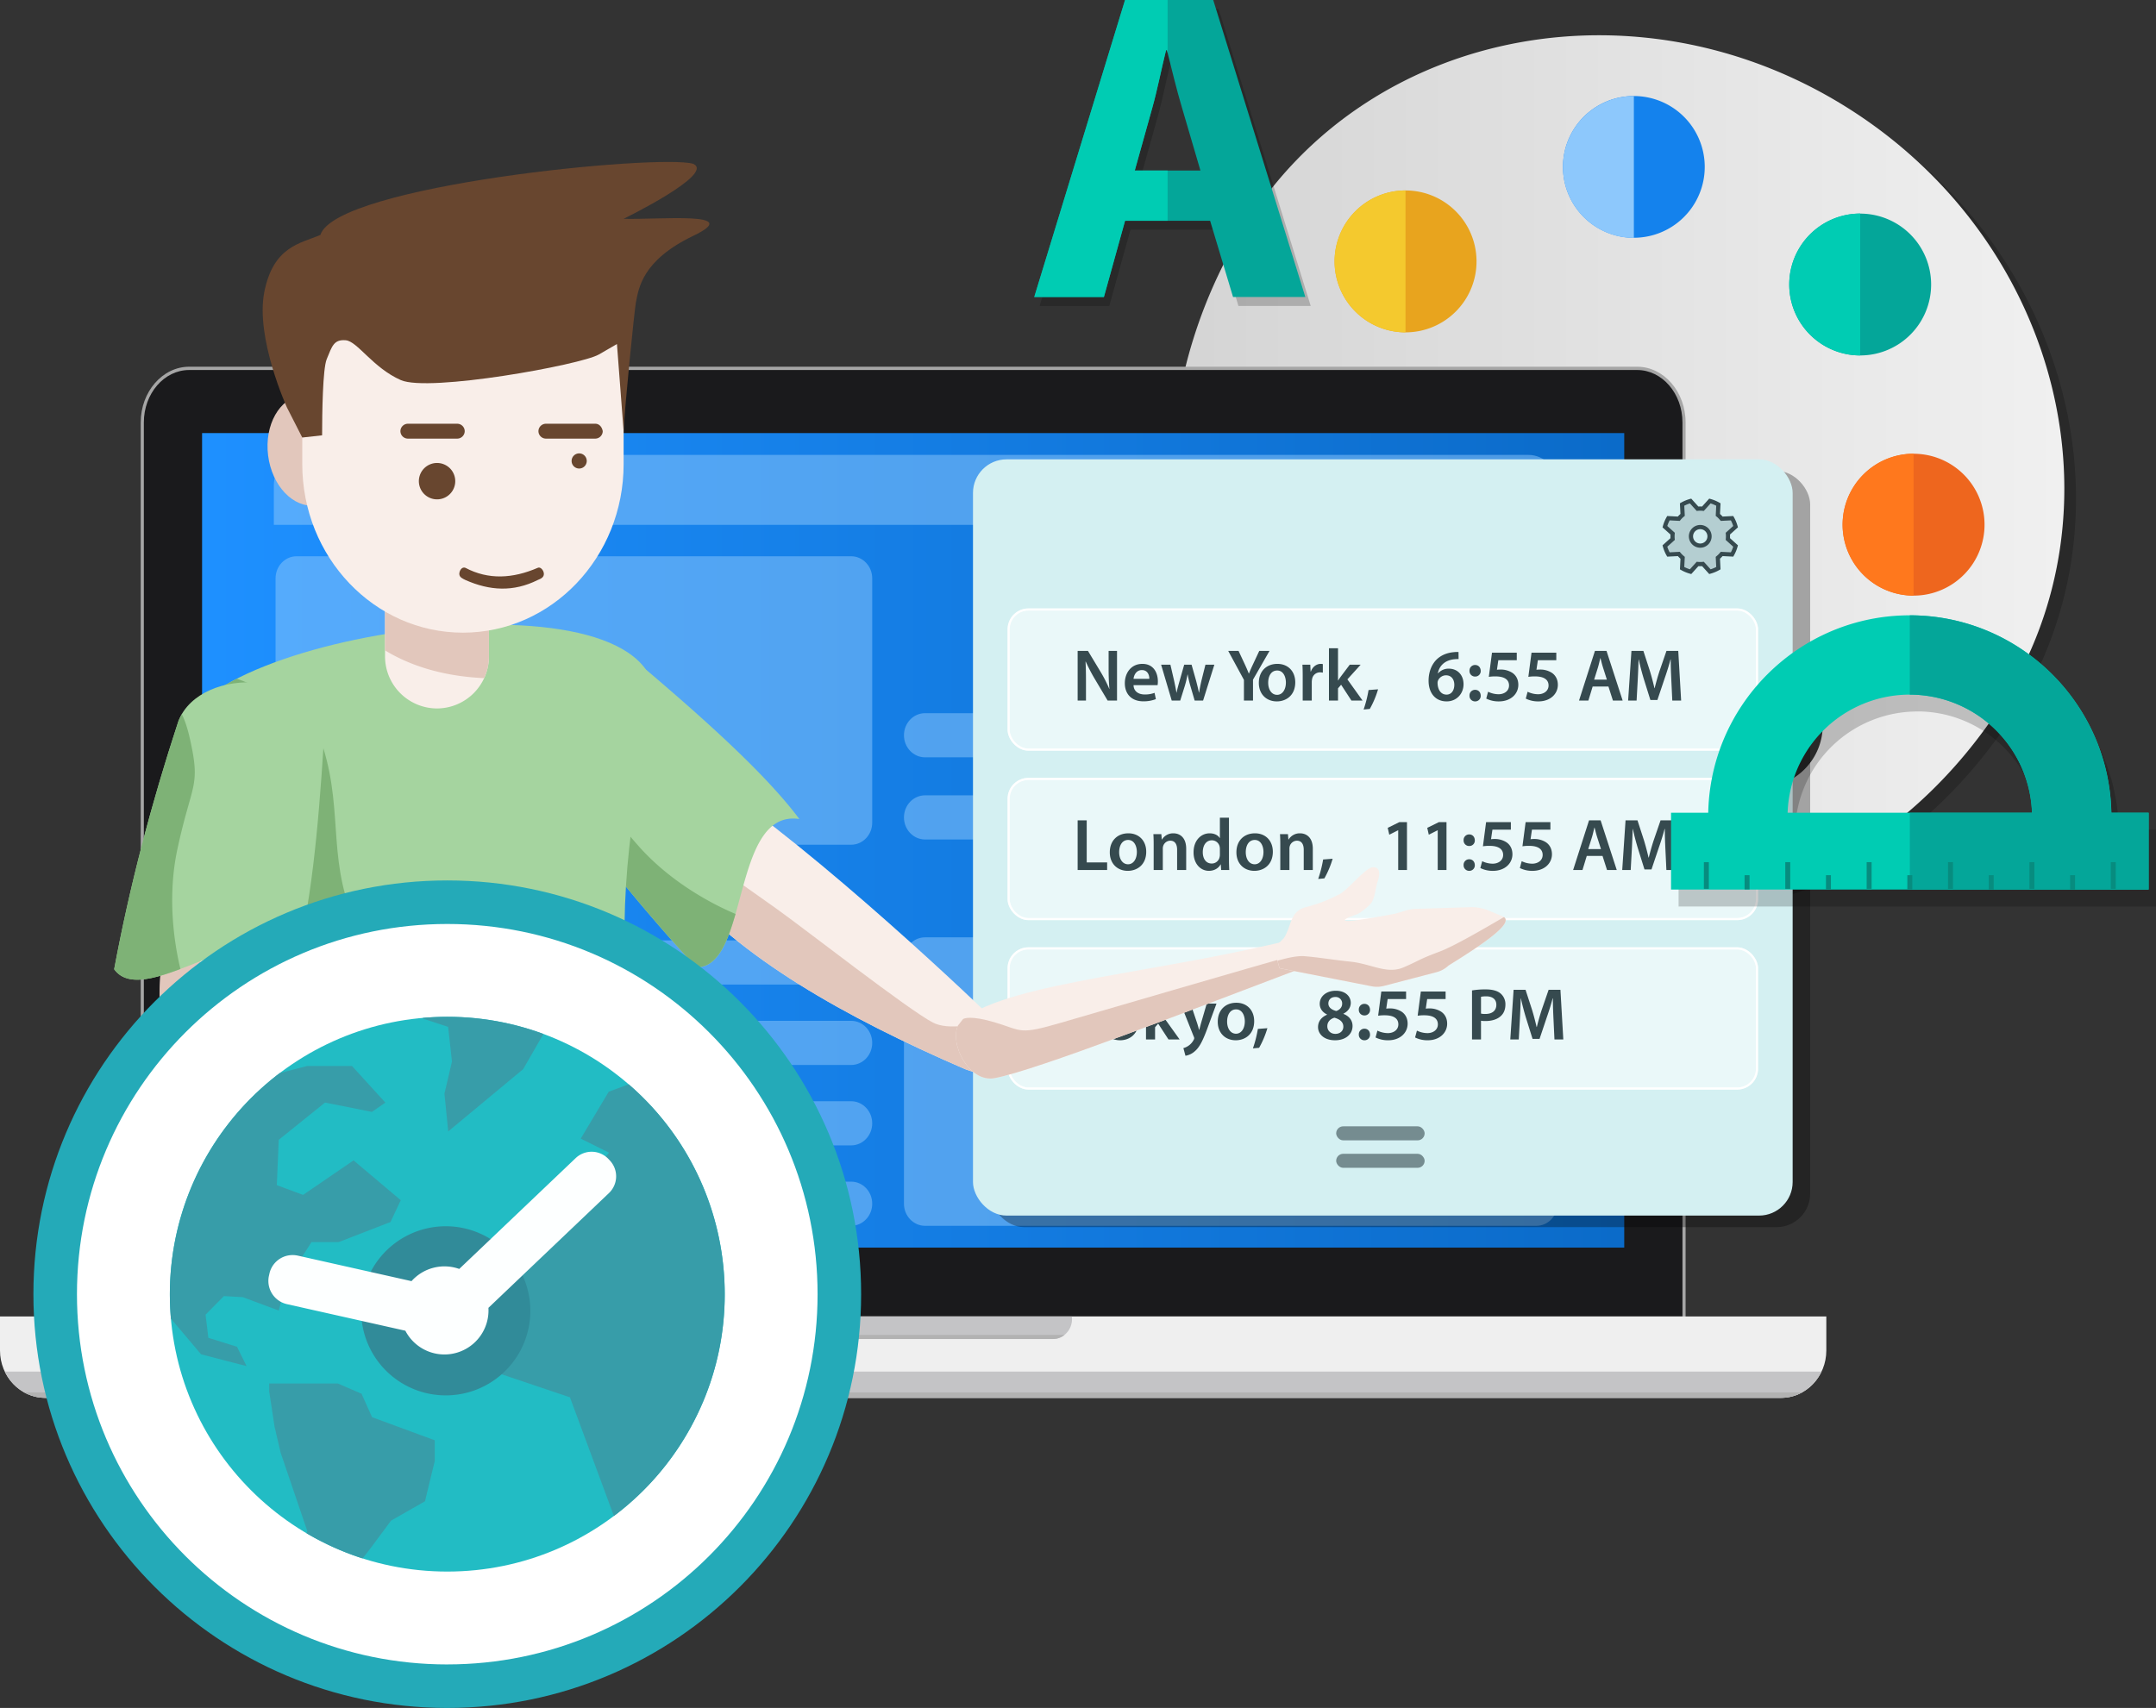 <svg id="Costumize_widget" xmlns="http://www.w3.org/2000/svg" xmlns:xlink="http://www.w3.org/1999/xlink" width="2051" height="1625.17" viewBox="0 0 2051 1625.17">
  <rect x="0" y="0" width="2051" height="1625.17" fill="#333333" stroke="none"/>
  <defs>
    <linearGradient id="linear-gradient" y1="0.5" x2="1" y2="0.5" gradientUnits="objectBoundingBox">
      <stop offset="0" stop-color="#d3d3d3"/>
      <stop offset="1" stop-color="#f2f2f2"/>
    </linearGradient>
    <linearGradient id="linear-gradient-2" y1="0.5" x2="1" y2="0.5" gradientUnits="objectBoundingBox">
      <stop offset="0" stop-color="#1e90ff"/>
      <stop offset="1" stop-color="#0b6bc9"/>
    </linearGradient>
  </defs>
  <g id="Group_7" data-name="Group 7">
    <g id="Group_1" data-name="Group 1" opacity="0.2">
      <path id="Path_1" data-name="Path 1" d="M1772.67,114.49c-197.82-127.34-454.76-80.24-574.08,105.13-87.41,135.77-109.15,336.32,13.08,440.55C1350,778.13,1420,513.82,1525,571.35c162.3,89-121,247.19,55.61,285.88,130.54,28.6,260.12-61.66,334.16-176.72C2034,495.18,1970.46,241.78,1772.67,114.49Zm-37.08,617.14a59.31,59.31,0,1,1,8.171-44.721A59.38,59.38,0,0,1,1735.59,731.63Z" fill="#020202"/>
    </g>
    <path id="Path_2" data-name="Path 2" d="M1761.56,105.14C1563.75-22.2,1306.81,24.9,1187.49,210.27,1100.08,346,1078.34,546.6,1200.57,650.82c138.36,118,208.37-146.35,313.28-88.82,162.3,89-121,247.19,55.61,285.88,130.54,28.6,260.12-61.65,334.16-176.72C2022.9,485.83,1959.36,232.43,1761.56,105.14Zm-37.07,617.14a59.31,59.31,0,1,1,8.171-44.721A59.38,59.38,0,0,1,1724.49,722.28Z" fill="url(#linear-gradient)"/>
    <g id="Group_2" data-name="Group 2">
      <path id="Path_3" data-name="Path 3" d="M1303.13,421.32a67.49,67.49,0,1,1-93.26,20.21A67.49,67.49,0,0,1,1303.13,421.32Z" fill="#db523b"/>
      <path id="Path_4" data-name="Path 4" d="M1334.08,478.07a67.488,67.488,0,0,1-67.48,67.48l-.01-135a67.49,67.49,0,0,1,67.49,67.52Z" fill="#cc4029"/>
    </g>
    <g id="Group_3" data-name="Group 3">
      <path id="Path_5" data-name="Path 5" d="M1373.6,191.94a67.51,67.51,0,1,1-93.26,20.26,67.51,67.51,0,0,1,93.26-20.26Z" fill="#e8a41e"/>
      <path id="Path_6" data-name="Path 6" d="M1337.08,316.21a67.5,67.5,0,0,1,0-135Z" fill="#f4c92e"/>
    </g>
    <g id="Group_4" data-name="Group 4">
      <path id="Path_7" data-name="Path 7" d="M1590.82,102.13a67.43,67.43,0,1,1-50.832-9.22,67.48,67.48,0,0,1,50.832,9.22Z" fill="#1482ed"/>
      <path id="Path_8" data-name="Path 8" d="M1554.3,226.38a67.5,67.5,0,0,1,0-135Z" fill="#8dc8fc"/>
    </g>
    <g id="Group_5" data-name="Group 5">
      <path id="Path_9" data-name="Path 9" d="M1806.13,214a67.48,67.48,0,1,1-93.27,20.21A67.48,67.48,0,0,1,1806.13,214Z" fill="#04a699"/>
      <path id="Path_10" data-name="Path 10" d="M1769.59,338.19a67.5,67.5,0,1,1,0-135Z" fill="#00ccb3"/>
    </g>
    <g id="Group_6" data-name="Group 6">
      <path id="Path_11" data-name="Path 11" d="M1856.89,442.48a67.5,67.5,0,1,1-93.26,20.25,67.5,67.5,0,0,1,93.26-20.25Z" fill="#ee661e"/>
      <path id="Path_12" data-name="Path 12" d="M1820.35,566.72a67.5,67.5,0,0,1,0-135Z" fill="#ff781d"/>
    </g>
  </g>
  <g id="Group_10" data-name="Group 10">
    <path id="Path_13" data-name="Path 13" d="M133.87,1255.79V402c0-29.25,20.71-53.06,46.15-53.06H1557.36c25.44,0,46.14,23.81,46.14,53.06v853.8Z" fill="#a6a6a6"/>
    <path id="Path_14" data-name="Path 14" d="M1600.52,1252.66V402c0-27.58-19.33-49.93-43.16-49.93H180c-23.83,0-43.16,22.35-43.16,49.93v850.67Z" fill="#1a1a1c"/>
    <rect id="Rectangle_1" data-name="Rectangle 1" width="1352.9" height="775.05" transform="translate(192.24 412.09)" fill="url(#linear-gradient-2)"/>
    <g id="Group_8" data-name="Group 8">
      <path id="Path_15" data-name="Path 15" d="M0,1285c0,24.89,19.29,45.07,43.09,45.07h1651.2c23.8,0,43.09-20.18,43.09-45.07v-32.37H0Z" fill="#efefef"/>
      <path id="Path_16" data-name="Path 16" d="M717.58,1255.11c0,10.45,8.17,19,18.16,19h265.9c10,0,18.16-8.54,18.16-19a19.922,19.922,0,0,0-.17-2.45H717.75A19.9,19.9,0,0,0,717.58,1255.11Z" fill="#c4c4c6"/>
      <path id="Path_17" data-name="Path 17" d="M4.55,1305.1c7.07,14.81,21.65,25,38.54,25h1651.2c16.89,0,31.47-10.19,38.54-25Z" fill="#c4c4c6"/>
      <path id="Path_18" data-name="Path 18" d="M724.79,1270.21a17.509,17.509,0,0,0,11,3.89h265.9a17.53,17.53,0,0,0,11-3.89Z" fill="#b2b2b2"/>
      <path id="Path_19" data-name="Path 19" d="M23,1324.89a41.251,41.251,0,0,0,20.07,5.21h1651.2a41.214,41.214,0,0,0,20.063-5.212Z" fill="#b2b2b2"/>
    </g>
    <g id="Group_9" data-name="Group 9" opacity="0.5">
      <path id="Path_20" data-name="Path 20" d="M275.79,1089.86H809.68c11.07,0,20.05-9.39,20.05-21s-9-21-20.05-21H275.79c-11.07,0-20.05,9.4-20.05,21S264.72,1089.86,275.79,1089.86Z" fill="#8dc8fc" fill-rule="evenodd"/>
      <path id="Path_21" data-name="Path 21" d="M275.79,1013.35H809.68c11.07,0,20.05-9.39,20.05-21s-9-21-20.05-21H275.79c-11.07,0-20.05,9.39-20.05,21S264.72,1013.35,275.79,1013.35Z" fill="#8dc8fc" fill-rule="evenodd"/>
      <path id="Path_22" data-name="Path 22" d="M275.79,1166.37H809.68c11.07,0,20.05-9.39,20.05-21s-9-21-20.05-21H275.79c-11.07,0-20.05,9.4-20.05,21S264.72,1166.37,275.79,1166.37Z" fill="#8dc8fc" fill-rule="evenodd"/>
      <path id="Path_23" data-name="Path 23" d="M255.74,915.86c0,11.59,9,21,20.05,21H809.68c11.07,0,20.05-9.39,20.05-21s-9-21-20.05-21H275.79C264.72,894.88,255.74,904.27,255.74,915.86Z" fill="#8dc8fc" fill-rule="evenodd"/>
      <path id="Path_24" data-name="Path 24" d="M809.68,803.77c11.07,0,20.05-9.39,20.05-21V550.31c0-11.59-9-21-20.05-21H282.15c-11.07,0-20,9.39-20,21V782.79c0,11.59,9,21,20,21Z" fill="#8dc8fc" fill-rule="evenodd"/>
      <path id="Path_25" data-name="Path 25" d="M880,798.78h581.58c11.08,0,20.06-9.39,20.06-21s-9-21-20.06-21H880c-11.08,0-20.06,9.4-20.06,21S868.92,798.78,880,798.78Z" fill="#8dc8fc" fill-rule="evenodd"/>
      <path id="Path_26" data-name="Path 26" d="M1454,432.86H288.15c-15.26,0-27.64,12.94-27.64,28.91v37.62H1481.64V461.77C1481.64,445.8,1469.26,432.86,1454,432.86Zm-125.07,51.56c-9.22,0-16.69-7.82-16.69-17.47s7.47-17.46,16.69-17.46,16.7,7.82,16.7,17.46-7.49,17.47-16.71,17.47Zm52.11,0c-9.22,0-16.69-7.82-16.69-17.47s7.47-17.46,16.69-17.46,16.7,7.82,16.7,17.46-7.49,17.47-16.74,17.47Zm52.11,0c-9.22,0-16.69-7.82-16.69-17.47s7.47-17.46,16.69-17.46,16.7,7.82,16.7,17.46-7.49,17.47-16.71,17.47Z" fill="#8dc8fc" fill-rule="evenodd"/>
      <path id="Path_27" data-name="Path 27" d="M859.94,1145.39c0,11.59,9,21,20.06,21h581.58c11.08,0,20.06-9.39,20.06-21V912.91c0-11.59-9-21-20.06-21H880c-11.08,0-20.06,9.39-20.06,21Z" fill="#8dc8fc" fill-rule="evenodd"/>
      <path id="Path_28" data-name="Path 28" d="M880,720.61h581.58c11.08,0,20.06-9.39,20.06-21s-9-21-20.06-21H880c-11.08,0-20.06,9.39-20.06,21S868.92,720.61,880,720.61Z" fill="#8dc8fc" fill-rule="evenodd"/>
    </g>
  </g>
  <g id="Group_19" data-name="Group 19">
    <rect id="Rectangle_2" data-name="Rectangle 2" width="779.74" height="719.58" rx="31.95" transform="translate(942.27 448.06)" opacity="0.3"/>
    <rect id="Rectangle_3" data-name="Rectangle 3" width="779.74" height="719.58" rx="31.95" transform="translate(925.6 437.08)" fill="#d4f0f2"/>
    <g id="Group_12" data-name="Group 12">
      <g id="Group_11" data-name="Group 11">
        <rect id="Rectangle_4" data-name="Rectangle 4" width="711.95" height="133.37" rx="18.88" transform="translate(959.5 579.94)" fill="#fff" stroke="#fff" stroke-miterlimit="10" stroke-width="2" opacity="0.5"/>
        <rect id="Rectangle_5" data-name="Rectangle 5" width="711.95" height="133.37" rx="18.88" transform="translate(959.5 579.94)" fill="none" stroke="#fff" stroke-miterlimit="10" stroke-width="2"/>
      </g>
      <path id="Path_70" data-name="Path 70" d="M12.908,0V-16.906c0-7.787-.07-14.03-.421-20.133l.21-.07a164.65,164.65,0,0,0,8.488,16.345L33.532,0h8.909V-47.281h-8V-30.8c0,7.225.21,13.329.772,19.642h-.14a130.026,130.026,0,0,0-8.067-15.854L14.8-47.281H4.981V0ZM81.023-14.661a21.235,21.235,0,0,0,.281-3.648c0-7.506-3.648-16.626-14.731-16.626-10.943,0-16.7,8.909-16.7,18.379C49.877-6.1,56.4.7,67.484.7A32.171,32.171,0,0,0,79.41-1.4L78.147-7.366a25.674,25.674,0,0,1-9.47,1.543c-5.472,0-10.312-2.666-10.522-8.839ZM58.154-20.694c.351-3.507,2.6-8.348,7.927-8.348,5.752,0,7.155,5.191,7.085,8.348ZM84.39-34.163,94.492,0h8.067l4.349-13.89a90.092,90.092,0,0,0,2.6-10.943h.14a104.715,104.715,0,0,0,2.6,10.943L116.309,0h8l10.733-34.163h-8.488l-3.788,15.152c-.912,4-1.684,7.717-2.245,11.434h-.14c-.772-3.718-1.684-7.436-2.736-11.434l-4.279-15.152h-7.015L101.928-18.59c-.982,3.507-2.1,7.3-2.806,11.014h-.14c-.631-3.718-1.4-7.436-2.175-11.084l-3.578-15.5ZM171.8,0V-19.923l15.714-27.358H177.76l-5.682,12.136c-1.613,3.437-2.946,6.384-4.139,9.4h-.14c-1.263-3.227-2.455-5.893-4.069-9.4l-5.682-12.136h-9.821l14.942,27.569V0Zm23.22-34.935c-10.312,0-17.678,6.875-17.678,18.1,0,10.943,7.436,17.608,17.117,17.608,8.7,0,17.537-5.612,17.537-18.169C211.993-27.779,205.189-34.935,195.017-34.935Zm-.21,6.313c5.893,0,8.278,6.1,8.278,11.434,0,6.875-3.437,11.715-8.348,11.715-5.261,0-8.488-4.981-8.488-11.575C186.248-22.729,188.7-28.621,194.807-28.621ZM219.078,0h8.628V-17.678a14.81,14.81,0,0,1,.281-2.666,7.607,7.607,0,0,1,7.716-6.524,12,12,0,0,1,2.525.281v-8.137a9.064,9.064,0,0,0-2.034-.21c-3.648,0-7.646,2.455-9.33,7.3h-.281l-.281-6.524H218.8c.21,3.087.281,6.384.281,11.014Zm33.6-49.806h-8.628V0h8.628V-11.645l2.946-3.437L265.448,0H276.04L261.589-20.2l12.627-13.96H263.834L255.556-23.15c-.912,1.193-1.894,2.666-2.736,4h-.14ZM282.915,7.927a89.393,89.393,0,0,0,7.857-18.66l-9.049.7a113.63,113.63,0,0,1-4.7,18.52Zm84.39-54.156a24.432,24.432,0,0,0-4.349.14c-6.524.561-12,2.806-16.2,6.734-4.77,4.56-7.927,11.715-7.927,20.484,0,11.224,6.1,19.642,17.187,19.642,9.681,0,16.064-7.576,16.064-16.275,0-9.26-6.1-14.872-13.96-14.872a13.124,13.124,0,0,0-10.242,4.419h-.21c1.122-6.313,5.752-12.206,15.293-13.328a34.705,34.705,0,0,1,4.419-.21ZM355.941-5.682c-5.542,0-8.418-4.91-8.558-10.943a5.892,5.892,0,0,1,.561-2.736,8.381,8.381,0,0,1,7.436-4.7c5.051,0,7.927,3.788,7.927,9.049C363.307-9.54,360.431-5.682,355.941-5.682Zm27.148-17.187a5.156,5.156,0,0,0,5.331-5.472c-.07-3.227-2.175-5.542-5.331-5.542a5.254,5.254,0,0,0-5.331,5.542A5.2,5.2,0,0,0,383.089-22.869Zm0,23.641A5.194,5.194,0,0,0,388.421-4.7c-.07-3.3-2.175-5.542-5.331-5.542A5.254,5.254,0,0,0,377.758-4.7,5.234,5.234,0,0,0,383.089.772ZM422.724-45.6h-23.57l-3.016,23.009a39.693,39.693,0,0,1,6.243-.421c9.12,0,12.978,3.437,12.978,8.628,0,5.472-4.84,8.348-9.891,8.348a23.079,23.079,0,0,1-10.031-2.385l-1.754,6.524A26.239,26.239,0,0,0,405.748.772c11.224,0,18.449-7.085,18.449-15.784,0-5.542-2.525-9.4-5.963-11.575a20.328,20.328,0,0,0-11.084-2.946,22.986,22.986,0,0,0-3.3.21l1.333-9.119h17.538Zm37.6,0h-23.57l-3.016,23.009a39.693,39.693,0,0,1,6.243-.421c9.12,0,12.978,3.437,12.978,8.628,0,5.472-4.84,8.348-9.891,8.348a23.079,23.079,0,0,1-10.031-2.385l-1.754,6.524A26.239,26.239,0,0,0,443.348.772c11.224,0,18.449-7.085,18.449-15.784,0-5.542-2.525-9.4-5.963-11.575a20.328,20.328,0,0,0-11.084-2.946,22.986,22.986,0,0,0-3.3.21l1.333-9.119h17.538Zm49.6,32.2L514.2,0h9.26L508.1-47.281H497.083L481.931,0h8.909l4.069-13.4Zm-13.609-6.524,3.648-11.645c.842-2.806,1.543-6.1,2.245-8.839h.14c.7,2.736,1.473,5.963,2.385,8.839l3.718,11.645ZM570.67,0h8.418l-2.736-47.281H565.128L558.6-28.341c-1.824,5.542-3.437,11.364-4.7,16.485h-.21c-1.193-5.261-2.666-10.873-4.349-16.415l-6.173-19.011H531.807L528.65,0h8.067l1.052-19.011c.351-6.454.631-13.96.842-20.133h.14c1.263,5.893,2.946,12.346,4.77,18.379l6.313,20.2H556.5l6.875-20.484c2.1-5.963,4.069-12.346,5.612-18.1h.21c-.07,6.384.281,13.749.561,19.852Z" transform="translate(1020.18 666.63)" fill="#364a4f"/>
    </g>
    <g id="Group_14" data-name="Group 14">
      <g id="Group_13" data-name="Group 13">
        <rect id="Rectangle_6" data-name="Rectangle 6" width="711.95" height="133.37" rx="18.88" transform="translate(959.5 741.17)" fill="#fff" stroke="#fff" stroke-miterlimit="10" stroke-width="2" opacity="0.5"/>
        <rect id="Rectangle_7" data-name="Rectangle 7" width="711.95" height="133.37" rx="18.88" transform="translate(959.5 741.17)" fill="none" stroke="#fff" stroke-miterlimit="10" stroke-width="2"/>
      </g>
      <path id="Path_71" data-name="Path 71" d="M4.981,0h28.06V-7.225H13.609V-47.281H4.981ZM53.244-34.935c-10.312,0-17.678,6.875-17.678,18.1C35.566-5.893,43,.772,52.683.772,61.381.772,70.22-4.84,70.22-17.4,70.22-27.779,63.416-34.935,53.244-34.935Zm-.21,6.313c5.893,0,8.278,6.1,8.278,11.434,0,6.875-3.437,11.715-8.348,11.715-5.261,0-8.488-4.981-8.488-11.575C44.475-22.729,46.93-28.621,53.033-28.621ZM77.305,0H86V-20.063a8.791,8.791,0,0,1,.351-2.806,7.241,7.241,0,0,1,6.734-5.051c4.7,0,6.524,3.718,6.524,8.628V0h8.628V-20.273c0-10.8-6.173-14.661-12.136-14.661a12.317,12.317,0,0,0-10.873,5.893h-.21L84.6-34.163H77.025c.21,2.946.281,6.243.281,10.172ZM140.3-49.806v19.361h-.14c-1.543-2.525-4.91-4.49-9.611-4.49-8.208,0-15.363,6.8-15.293,18.239,0,10.523,6.454,17.467,14.591,17.467,4.981,0,9.119-2.385,11.154-6.173h.14l.351,5.4h7.716c-.14-2.315-.281-6.1-.281-9.611v-40.2Zm0,35a9.611,9.611,0,0,1-.281,2.525,7.61,7.61,0,0,1-7.436,6.1c-5.472,0-8.558-4.56-8.558-10.8,0-6.384,3.087-11.294,8.628-11.294a7.558,7.558,0,0,1,7.436,6.1,12.156,12.156,0,0,1,.21,2.245Zm33.391-20.133c-10.312,0-17.678,6.875-17.678,18.1,0,10.943,7.436,17.608,17.117,17.608,8.7,0,17.537-5.612,17.537-18.169C190.668-27.779,183.863-34.935,173.691-34.935Zm-.21,6.313c5.893,0,8.278,6.1,8.278,11.434,0,6.875-3.437,11.715-8.348,11.715-5.261,0-8.488-4.981-8.488-11.575C164.923-22.729,167.378-28.621,173.481-28.621ZM197.753,0h8.7V-20.063a8.792,8.792,0,0,1,.351-2.806,7.241,7.241,0,0,1,6.734-5.051c4.7,0,6.524,3.718,6.524,8.628V0h8.628V-20.273c0-10.8-6.173-14.661-12.136-14.661a12.317,12.317,0,0,0-10.873,5.893h-.21l-.421-5.121h-7.576c.21,2.946.281,6.243.281,10.172ZM239.7,7.927a89.392,89.392,0,0,0,7.857-18.66l-9.049.7a113.631,113.631,0,0,1-4.7,18.52ZM309.923,0h8.348V-45.6h-7.225l-11.084,5.472,1.473,6.524,8.348-4.209h.14Zm37.6,0h8.348V-45.6h-7.225l-11.084,5.472,1.473,6.524,8.348-4.209h.14Zm29.954-22.869a5.156,5.156,0,0,0,5.331-5.472c-.07-3.227-2.175-5.542-5.331-5.542a5.254,5.254,0,0,0-5.331,5.542A5.2,5.2,0,0,0,377.477-22.869Zm0,23.641A5.194,5.194,0,0,0,382.809-4.7c-.07-3.3-2.175-5.542-5.331-5.542A5.254,5.254,0,0,0,372.146-4.7,5.234,5.234,0,0,0,377.477.772ZM417.112-45.6h-23.57l-3.016,23.009a39.693,39.693,0,0,1,6.243-.421c9.12,0,12.978,3.437,12.978,8.628,0,5.472-4.84,8.348-9.891,8.348a23.079,23.079,0,0,1-10.031-2.385L388.07-1.894A26.239,26.239,0,0,0,400.136.772c11.224,0,18.449-7.085,18.449-15.784,0-5.542-2.525-9.4-5.963-11.575a20.328,20.328,0,0,0-11.084-2.946,22.986,22.986,0,0,0-3.3.21l1.333-9.119h17.538Zm37.6,0h-23.57l-3.016,23.009a39.693,39.693,0,0,1,6.243-.421c9.12,0,12.978,3.437,12.978,8.628,0,5.472-4.84,8.348-9.891,8.348a23.079,23.079,0,0,1-10.031-2.385L425.67-1.894A26.239,26.239,0,0,0,437.736.772c11.224,0,18.449-7.085,18.449-15.784,0-5.542-2.525-9.4-5.963-11.575a20.328,20.328,0,0,0-11.084-2.946,22.986,22.986,0,0,0-3.3.21l1.333-9.119h17.538Zm49.6,32.2L508.588,0h9.26L502.484-47.281H491.471L476.319,0h8.909L489.3-13.4ZM490.7-19.923l3.648-11.645c.842-2.806,1.543-6.1,2.245-8.839h.14c.7,2.736,1.473,5.963,2.385,8.839l3.718,11.645ZM565.058,0h8.418L570.74-47.281H559.516l-6.524,18.941c-1.824,5.542-3.437,11.364-4.7,16.485h-.21c-1.193-5.261-2.666-10.873-4.349-16.415l-6.173-19.011H526.2L523.038,0h8.067l1.052-19.011c.351-6.454.631-13.96.842-20.133h.14c1.263,5.893,2.946,12.346,4.77,18.379l6.313,20.2h6.664l6.875-20.484c2.1-5.963,4.069-12.346,5.612-18.1h.21c-.07,6.384.281,13.749.561,19.852Z" transform="translate(1020.18 827.86)" fill="#364a4f"/>
    </g>
    <g id="Group_16" data-name="Group 16">
      <g id="Group_15" data-name="Group 15">
        <rect id="Rectangle_8" data-name="Rectangle 8" width="711.95" height="133.37" rx="18.88" transform="translate(959.5 902.4)" fill="#fff" stroke="#fff" stroke-miterlimit="10" stroke-width="2" opacity="0.5"/>
        <rect id="Rectangle_9" data-name="Rectangle 9" width="711.95" height="133.37" rx="18.88" transform="translate(959.5 902.4)" fill="none" stroke="#fff" stroke-miterlimit="10" stroke-width="2"/>
      </g>
      <path id="Path_72" data-name="Path 72" d="M14.03,0h8.628V-40.056H36.268v-7.225H.561v7.225H14.03ZM45.948-34.935c-10.312,0-17.678,6.875-17.678,18.1C28.27-5.893,35.706.772,45.387.772c8.7,0,17.537-5.612,17.537-18.169C62.925-27.779,56.12-34.935,45.948-34.935Zm-.21,6.313c5.893,0,8.278,6.1,8.278,11.434,0,6.875-3.437,11.715-8.348,11.715-5.261,0-8.488-4.981-8.488-11.575C37.18-22.729,39.635-28.621,45.738-28.621Zm32.9-21.185H70.01V0h8.628V-11.645l2.946-3.437L91.405,0H102L87.547-20.2l12.627-13.96H89.792L81.514-23.15c-.912,1.193-1.894,2.666-2.736,4h-.14ZM102.91-34.163,115.4-2.806a3.658,3.658,0,0,1,.491,1.684,3.465,3.465,0,0,1-.561,1.543,15.049,15.049,0,0,1-4.7,5.4,14.779,14.779,0,0,1-5.051,2.385l1.964,7.3a17.355,17.355,0,0,0,9.049-4.419c4.069-3.508,7.225-9.19,11.925-21.957l8.558-23.29h-9.26l-5.331,18.239c-.631,2.245-1.263,4.77-1.824,6.734h-.21c-.491-1.964-1.193-4.56-1.894-6.664L112.38-34.163Zm53.033-.772c-10.312,0-17.678,6.875-17.678,18.1C138.266-5.893,145.7.772,155.382.772c8.7,0,17.537-5.612,17.537-18.169C172.92-27.779,166.115-34.935,155.943-34.935Zm-.21,6.313c5.893,0,8.278,6.1,8.278,11.434,0,6.875-3.437,11.715-8.348,11.715-5.261,0-8.488-4.981-8.488-11.575C147.175-22.729,149.63-28.621,155.733-28.621ZM177.62,7.927a89.391,89.391,0,0,0,7.857-18.66l-9.049.7a113.631,113.631,0,0,1-4.7,18.52ZM249.874.772C259.625.772,266.5-4.7,266.5-12.837c0-5.682-3.718-9.611-8.7-11.5v-.21c4.981-2.455,7.015-6.454,7.015-10.312,0-5.612-4.49-11.5-14.311-11.5-8.628,0-15.223,5.051-15.223,12.487,0,4,2.175,7.787,6.945,10.1v.21c-5.261,2.315-8.558,6.173-8.558,11.855C233.67-5.331,239.212.772,249.874.772Zm.281-6.1c-4.84,0-7.787-3.508-7.646-7.366,0-3.788,2.455-6.734,6.734-8,5.051,1.4,8.488,3.928,8.488,8.558C257.731-8.208,254.715-5.331,250.155-5.331Zm-.07-35.075a6.109,6.109,0,0,1,6.524,6.454c0,3.437-2.6,5.963-5.682,6.875-4.349-1.193-7.436-3.437-7.436-7.155C243.491-37.53,245.735-40.406,250.085-40.406Zm27.709,17.537a5.156,5.156,0,0,0,5.331-5.472c-.07-3.227-2.175-5.542-5.331-5.542a5.254,5.254,0,0,0-5.331,5.542A5.2,5.2,0,0,0,277.794-22.869Zm0,23.641A5.194,5.194,0,0,0,283.125-4.7c-.07-3.3-2.175-5.542-5.331-5.542A5.254,5.254,0,0,0,272.463-4.7,5.234,5.234,0,0,0,277.794.772ZM317.429-45.6h-23.57l-3.016,23.009a39.693,39.693,0,0,1,6.243-.421c9.12,0,12.978,3.437,12.978,8.628,0,5.472-4.84,8.348-9.891,8.348A23.079,23.079,0,0,1,290.14-8.418l-1.754,6.524A26.239,26.239,0,0,0,300.452.772c11.224,0,18.449-7.085,18.449-15.784,0-5.542-2.525-9.4-5.963-11.575a20.328,20.328,0,0,0-11.084-2.946,22.986,22.986,0,0,0-3.3.21l1.333-9.119h17.538Zm37.6,0h-23.57l-3.016,23.009a39.693,39.693,0,0,1,6.243-.421c9.12,0,12.978,3.437,12.978,8.628,0,5.472-4.84,8.348-9.891,8.348a23.079,23.079,0,0,1-10.031-2.385l-1.754,6.524A26.239,26.239,0,0,0,338.053.772c11.224,0,18.449-7.085,18.449-15.784,0-5.542-2.525-9.4-5.963-11.575a20.328,20.328,0,0,0-11.084-2.946,22.986,22.986,0,0,0-3.3.21l1.333-9.119h17.538ZM380.143,0H388.7V-17.818a24.316,24.316,0,0,0,4.209.281c6.1,0,11.5-1.613,14.942-5.051,2.666-2.525,4.069-6.243,4.069-10.733a13.356,13.356,0,0,0-4.63-10.452c-3.016-2.525-7.646-3.858-13.96-3.858a74.8,74.8,0,0,0-13.188.982ZM388.7-40.617a23.84,23.84,0,0,1,4.981-.421c5.963,0,9.611,2.806,9.611,8.067,0,5.542-3.928,8.7-10.382,8.7a17.41,17.41,0,0,1-4.209-.351ZM458.571,0h8.418l-2.736-47.281H453.029L446.5-28.341c-1.824,5.542-3.437,11.364-4.7,16.485h-.21c-1.193-5.261-2.666-10.873-4.349-16.415l-6.173-19.011H419.707L416.551,0h8.067l1.052-19.011c.351-6.454.631-13.96.842-20.133h.14c1.263,5.893,2.946,12.346,4.77,18.379l6.313,20.2H444.4l6.875-20.484c2.1-5.963,4.069-12.346,5.612-18.1h.21c-.07,6.384.281,13.749.561,19.852Z" transform="translate(1020.18 989.08)" fill="#364a4f"/>
    </g>
    <g id="Group_17" data-name="Group 17" opacity="0.6">
      <rect id="Rectangle_10" data-name="Rectangle 10" width="84.16" height="13.34" rx="6.67" transform="translate(1271.1 1071.73)" fill="#364a4f"/>
      <rect id="Rectangle_11" data-name="Rectangle 11" width="84.16" height="13.34" rx="6.67" transform="translate(1271.1 1097.87)" fill="#364a4f"/>
    </g>
    <g id="Group_18" data-name="Group 18">
      <path id="Path_29" data-name="Path 29" d="M1643.86,510.35q0-1.31-.12-2.58l7.34-6.63a34.424,34.424,0,0,0-3.34-8.06l-9.88.51a26.236,26.236,0,0,0-3.65-3.65l.51-9.88a35,35,0,0,0-8-3.34l-6.63,7.35a25.772,25.772,0,0,0-5.17,0l-6.63-7.35a35,35,0,0,0-8,3.34l.51,9.88a26.238,26.238,0,0,0-3.65,3.65l-9.88-.51a34.429,34.429,0,0,0-3.34,8.06l7.34,6.63q-.12,1.28-.12,2.58t.12,2.58l-7.34,6.63a34.181,34.181,0,0,0,3.34,8.05l9.88-.5a26.233,26.233,0,0,0,3.65,3.65l-.51,9.88a35,35,0,0,0,8,3.34l6.63-7.35c.85.08,1.71.13,2.58.13a17.156,17.156,0,0,0,2.59-.13l6.63,7.35a35,35,0,0,0,8-3.34l-.51-9.88a26.243,26.243,0,0,0,3.65-3.65l9.88.5a34.181,34.181,0,0,0,3.34-8.05l-7.34-6.63Q1643.86,511.66,1643.86,510.35Zm-26.41,8.82a8.82,8.82,0,1,1,6.243-2.58A8.83,8.83,0,0,1,1617.45,519.17Z" fill="#364a4f" fill-rule="evenodd" opacity="0.2"/>
      <path id="Path_30" data-name="Path 30" d="M1626,546.23l-6.8-7.53a29.368,29.368,0,0,1-3.51,0l-6.8,7.53-1.18-.33a36.486,36.486,0,0,1-8.52-3.53l-1.07-.6.52-10.13a30.7,30.7,0,0,1-2.49-2.48l-10.12.51-.61-1.06a36.678,36.678,0,0,1-3.53-8.52l-.33-1.19,7.53-6.79v-3.52l-7.53-6.79.33-1.19a36.677,36.677,0,0,1,3.53-8.52L1586,491l10.12.52a29.155,29.155,0,0,1,2.49-2.48l-.52-10.13,1.07-.61a37.367,37.367,0,0,1,8.52-3.53l1.18-.32,6.8,7.53a25.7,25.7,0,0,1,3.51,0l6.8-7.53,1.18.32a36.928,36.928,0,0,1,8.52,3.53l1.07.62-.52,10.12a26.377,26.377,0,0,1,2.48,2.48l10.13-.52.61,1.07a36.667,36.667,0,0,1,3.53,8.52l.32,1.19-7.52,6.79v3.52l7.52,6.79-.32,1.19a36.667,36.667,0,0,1-3.53,8.52l-.61,1.06-10.13-.51a29.008,29.008,0,0,1-2.48,2.48l.52,10.12-1.07.61a36.494,36.494,0,0,1-8.52,3.53Zm-23.76-6.74a33.674,33.674,0,0,0,5.35,2.21l6.47-7.16,1,.1a23.761,23.761,0,0,0,4.77,0l1-.1,6.47,7.16a33.675,33.675,0,0,0,5.35-2.21l-.49-9.64.77-.64a24.475,24.475,0,0,0,3.38-3.37l.64-.78,9.63.49a32.083,32.083,0,0,0,2.22-5.35l-7.16-6.46.1-1c.07-.79.11-1.59.11-2.38a17.387,17.387,0,0,0-.11-2.39l-.1-1,7.16-6.46a32.082,32.082,0,0,0-2.22-5.35l-9.63.49-.64-.78a23.912,23.912,0,0,0-3.38-3.37l-.77-.64.49-9.64a32.759,32.759,0,0,0-5.35-2.21l-6.47,7.15-1-.09a23.758,23.758,0,0,0-4.77,0l-1,.09L1607.6,479a33.671,33.671,0,0,0-5.35,2.21l.49,9.64-.77.64a24.463,24.463,0,0,0-3.38,3.37l-.64.78-9.63-.49a32.072,32.072,0,0,0-2.22,5.35l7.16,6.46-.1,1c-.07.8-.11,1.61-.11,2.39a17.533,17.533,0,0,0,.11,2.39l.1,1-7.16,6.46a32.074,32.074,0,0,0,2.22,5.35l9.63-.49.64.78a24.465,24.465,0,0,0,3.38,3.37l.77.64Zm15.2-18.32a10.825,10.825,0,1,1,.01,0Zm0-17.65a6.825,6.825,0,1,0,.01,0Z" fill="#364a4f"/>
    </g>
  </g>
  <g id="Group_25" data-name="Group 25">
    <g id="Group_20" data-name="Group 20">
      <path id="Path_31" data-name="Path 31" d="M675.21,742.51C776.84,808.79,935.64,960.29,949.9,974.87s17,60.84-31.62,42.52C802.93,967.51,703.47,911.15,642.76,839Z" fill="#f9eee9"/>
      <path id="Path_32" data-name="Path 32" d="M949.9,974.87c-1-1-2.74-2.74-5.09-5-16.12,4.92-42.16,10.77-57.09,3.24C865,961.6,766,884.14,738.49,864.55c-16.73-11.93-56-39.73-84.26-59.66L642.76,839c60.71,72.17,160.17,128.53,275.52,178.41C966.87,1035.71,964.16,989.45,949.9,974.87Z" fill="#e2c7bc"/>
      <path id="Path_33" data-name="Path 33" d="M760.42,779.32c-31.06-41.59-87.57-92.85-151.48-146.92-59.64-40.28-130.2,49.16-99.76,97.93A1871.865,1871.865,0,0,0,662.3,920.43C713.22,921.31,695.34,769.56,760.42,779.32Z" fill="#a5d49f"/>
      <path id="Path_34" data-name="Path 34" d="M606.54,804c-43.22-49.3-33.73-52.92-77.15-72.23-10.32-4.6-17.88-6.92-23.44-7.81a47.165,47.165,0,0,0,3.23,6.33A1871.872,1871.872,0,0,0,662.3,920.39c20,.35,29.42-22.95,37.4-50.73C681,861.76,639.05,841.13,606.54,804Z" fill="#7eb276"/>
      <path id="Path_35" data-name="Path 35" d="M916.14,969.71c-17.95,13.41,2.64,61.39,30.12,56.15,40.34-7.69,183.71-63.71,301.43-108.22l-9.94-25.83C1106,925.76,964.06,933.93,916.14,969.71Z" fill="#f9eee9"/>
      <path id="Path_36" data-name="Path 36" d="M946.26,1025.86c40.34-7.69,183.71-63.71,301.43-108.22l-4.7-12.21c-61.25,17.38-201.71,58.41-233.35,67.64-40.41,11.79-36.73,7.8-62.44,0-23.9-7.25-30.19-3.93-31-3.42l-.1.06-4.83,6.17C903.23,993.86,922.07,1030.47,946.26,1025.86Z" fill="#e2c7bc"/>
      <path id="Path_37" data-name="Path 37" d="M1428.25,871.46l-12-5a42.2,42.2,0,0,0-17.61-3.27l-51,1.59a41.81,41.81,0,0,0-10.87,1.78l-9.21,2.78h0s-38,7.35-45.75,6.94,4.9-4.89,8.57-6.12,10.61-7,13.47-10.2c4.17-4.7,4.49-14.69,6.94-22s1.63-13.47-5.31-12.65-23.26,21.63-31.43,25.66-16.32,8.21-31.83,12.24-13.47,18.42-21,29.6l-9.33,9.32,5.31,19.18,87.57,17.21a26.27,26.27,0,0,0,11.7-.36L1366.68,925a26.25,26.25,0,0,0,11.34-6.27C1414.74,896,1443.33,876.05,1428.25,871.46Z" fill="#f9eee9"/>
      <path id="Path_38" data-name="Path 38" d="M1378,918.71c34.19-21.19,61.31-39.9,52.71-46.08-19,11.1-47.43,27.66-61.11,32.8-20.81,7.82-18.37,8.1-34.28,15s-30.61-3.23-50.2-5.33-29.39-4-44.08-5.25c-6.88-.57-17,1.71-25.79,4.3l2,7.1,87.57,17.21a26.27,26.27,0,0,0,11.7-.36l50.16-13.1a26.25,26.25,0,0,0,11.32-6.29Z" fill="#e2c7bc"/>
    </g>
    <g id="Group_21" data-name="Group 21">
      <path id="Path_39" data-name="Path 39" d="M211.46,1272.78c106,36.73,297,42.85,451.05-19.6-39.36-59.46-31.37-135.79-63-277.21-10.24-81.91-7.43-175.27,20.81-290.92,44.75-151.27-419.95-88.57-447.94,9.8C148.44,851.57,229.25,1058.5,211.46,1272.78Z" fill="#a5d49f"/>
      <path id="Path_40" data-name="Path 40" d="M484.25,1067.79c-90.3-14-110.51-118.26-142.35-181.58S327.21,775.66,307.62,712c-10.32-33.53-48.53-54.16-82.39-66.17-28.26,14.45-47.78,31.15-52.87,49-23.92,156.72,56.89,363.65,39.1,577.93,100.55,34.85,277.68,42.1,427.18-10.62C611.19,1198.86,550.61,1078.06,484.25,1067.79Z" fill="#7eb276"/>
    </g>
    <g id="Group_22" data-name="Group 22">
      <path id="Path_41" data-name="Path 41" d="M259.1,826.46c7.45,121.11-19.38,338.94-22.57,359.08s-38.7,49.92-53,0c-28.8-122.33-42.91-235.78-21.22-327.55Z" fill="#f9eee9"/>
      <path id="Path_42" data-name="Path 42" d="M200.87,845.43,162.32,858c-21.69,91.77-7.58,205.22,21.22,327.55,7.61,26.58,21.23,30.56,32.79,25.44-3.28-86.12-27.7-262.93-25.76-312.15a185.269,185.269,0,0,1,10.3-53.41Z" fill="#e2c7bc"/>
      <path id="Path_43" data-name="Path 43" d="M280.4,916.81c14.84-49.74,22.26-125.67,27.52-209.22-3.26-71.9-117.14-75.16-138.11-21.63-26,79.07-46.57,157.85-61.19,236.3C138.29,963.66,249.41,858.76,280.4,916.81Z" fill="#a5d49f"/>
      <path id="Path_44" data-name="Path 44" d="M168.75,808.07c13.77-64.1,22.34-58.64,11.94-105-2.48-11-5.13-18.47-7.73-23.47a47.729,47.729,0,0,0-3.15,6.37c-26,79.07-46.57,157.85-61.19,236.3,11.68,16.29,36,9.92,63-.25C166.83,902.22,158.38,856.29,168.75,808.07Z" fill="#7eb276"/>
      <path id="Path_45" data-name="Path 45" d="M207.5,1149.26c-22,4.34-24.13,56.51,2.92,63.65,39.7,10.49,193.2,21.88,318.59,32.58l2.2-27.59C397.75,1191.64,266.17,1137.69,207.5,1149.26Z" fill="#f9eee9"/>
      <path id="Path_46" data-name="Path 46" d="M210.42,1212.91c39.7,10.49,193.2,21.88,318.59,32.58l1.38-17.24c-39.33-6.63-128.19-21.42-149.44-23.31-27.51-2.45-150-33.06-164.62-38-4.91-1.65-7.42-8.88-8.6-17.75h-.23C185.51,1153.6,183.37,1205.77,210.42,1212.91Z" fill="#e2c7bc"/>
      <path id="Path_47" data-name="Path 47" d="M501.86,1235.78l9.32,9.32a22.57,22.57,0,0,0,16.9,6.6l26.65-1.1a17.918,17.918,0,0,1,6,.75l66,20a41.731,41.731,0,0,0,10.87,1.78l51,1.59a42.151,42.151,0,0,0,17.6-3.27l12-5c15.08-4.59-13.51-24.5-50.22-47.25a26.269,26.269,0,0,0-11.34-6.28l-50.17-13.11a26.27,26.27,0,0,0-11.7-.36l-87.57,17.21Z" fill="#f9eee9"/>
      <path id="Path_48" data-name="Path 48" d="M637.61,1273.09l51,1.59a42.151,42.151,0,0,0,17.6-3.27l12-5c4.88-1.48,5.17-4.58,2.12-8.84-10,2.4-24.48,5.55-32.06,5.55-12.24,0-67.34-9.18-83.67-13.47s-40-16.53-54.08-18.18-40.4-5.08-40.4-5.08l-5-2.28-3.23,11.69,9.32,9.32a22.57,22.57,0,0,0,16.9,6.6l26.65-1.1a17.921,17.921,0,0,1,6,.75l66,20A41.733,41.733,0,0,0,637.61,1273.09Z" fill="#e2c7bc"/>
    </g>
    <g id="Group_24" data-name="Group 24">
      <ellipse id="Ellipse_1" data-name="Ellipse 1" cx="39.17" cy="52.87" rx="39.17" ry="52.87" transform="translate(248.487 380.873) rotate(-7.12)" fill="#e2c7bc"/>
      <path id="Path_49" data-name="Path 49" d="M366.28,529.86v94.83a49.57,49.57,0,0,0,49.42,49.42h0a49.57,49.57,0,0,0,49.42-49.42V529.86Z" fill="#f9eee9"/>
      <path id="Path_50" data-name="Path 50" d="M366.28,618.85c20.43,12.49,51,24.47,94.27,26.41a48.769,48.769,0,0,0,4.57-20.57V529.86H366.28Z" fill="#e2c7bc"/>
      <path id="Path_51" data-name="Path 51" d="M287.55,441.58C287.55,530.17,356,602,440.4,602h0c84.41,0,152.85-71.81,152.85-160.4V281.18H287.55Z" fill="#f9eee9"/>
      <path id="Path_52" data-name="Path 52" d="M310.78,341.81c5.16-12.64,6.88-18.95,18.06-18.05s25.81,26.18,52.47,37.91S552.49,347.23,569.7,337.3l17.2-9.93,6.35,82.91c1-23.12,10.33-115.86,11.71-122.63,2.58-12.64,5.41-39.72,54.44-63.19s-31.21-15.34-66.15-16.25c0,0,87.84-42.87,66.15-52.35-32-9.48-339.59,20.31-354.64,67.7-19.14,8.18-44.73,10.83-53.34,54.34s21.51,109.75,21.51,109.75l14.62,28.68,18.87-2.1C306.44,393,307,351.14,310.78,341.81Z" fill="#68462f"/>
      <g id="Group_23" data-name="Group 23">
        <path id="Path_53" data-name="Path 53" d="M511.59,540.28c-23.81,10.3-47,11.59-68.86,0-3.22-1.29-5.79,2.58-5.79,5.79h0c0,3.22,3.22,4.51,5.79,5.8,23.17,10.29,45.69,11.58,68.86,0,3.22-1.29,5.8-2.58,5.8-5.8h0c0-3.21-3.22-7.08-5.8-5.79" fill="#68462f"/>
        <path id="Path_54" data-name="Path 54" d="M415.7,440.53a17.31,17.31,0,1,0,12.307,5.066A17.38,17.38,0,0,0,415.7,440.53" fill="#68462f"/>
        <path id="Path_55" data-name="Path 55" d="M435,403.2H388a7.14,7.14,0,0,0-7.08,7.08h0a7.14,7.14,0,0,0,7.08,7.08h47a7.15,7.15,0,0,0,7.08-7.08h0A7.15,7.15,0,0,0,435,403.2" fill="#68462f"/>
        <path id="Path_56" data-name="Path 56" d="M543.77,438.6a7.2,7.2,0,1,1,0,.03" fill="#68462f"/>
        <path id="Path_57" data-name="Path 57" d="M566.3,403.2h-47a7.15,7.15,0,0,0-7.08,7.08h0a7.15,7.15,0,0,0,7.08,7.08h47a7.15,7.15,0,0,0,7.08-7.08h0c-.65-3.86-3.22-7.08-7.08-7.08" fill="#68462f"/>
      </g>
    </g>
  </g>
  <g id="Group_26" data-name="Group 26">
    <path id="Path_58" data-name="Path 58" d="M789.22,1230.33c0,200.88-162.85,363.73-363.73,363.73S61.75,1431.21,61.75,1230.33,224.6,866.59,425.49,866.59,789.22,1029.44,789.22,1230.33Z" fill="#fff"/>
    <path id="Path_59" data-name="Path 59" d="M425.49,837.76c-217.44,0-393.71,176.27-393.71,393.71s176.27,393.7,393.71,393.7,393.7-176.27,393.7-393.7S642.92,837.76,425.49,837.76Zm0,746c-194.56,0-352.28-157.72-352.28-352.27s157.72-352.3,352.28-352.3,352.27,157.72,352.27,352.28S620,1583.74,425.49,1583.74Z" fill="#24aab8"/>
    <path id="Path_60" data-name="Path 60" d="M689.41,1231.47c0,145.76-118.16,263.92-263.92,263.92s-263.93-118.16-263.93-263.92S279.73,967.54,425.49,967.54,689.41,1085.7,689.41,1231.47Z" fill="#22bcc4"/>
    <path id="Path_61" data-name="Path 61" d="M584,1442.53l-41.8-112.94-78-26.31,27.05-65.64L501.41,1194l20.84-16.86v-14.66l57.21-65.65-27-13.41,26.64-44.64,19-7c97.4,84,121.27,228.8,50.48,340.75a263.251,263.251,0,0,1-64.58,70ZM516.94,983.85a262.76,262.76,0,0,0-114.6-15.29l-.31.54,24.26,8,3.69,32.95-7.18,30.53,3.59,36,71.29-59.24Zm-194.65,198,49.19-19.06,9.77-20.77-44.9-37.87-48,32.83-25-9.28,1.82-43.12,44-35.42,22,4.28,22.6,4.58,12.83-8.86-31.73-34.82h-42.8l-26,6.77a264.21,264.21,0,0,0-103.45,233.63l28.66,33.91,43.28,11.25-9.09-18.4-27.27-8.55-2.64-22L213,1233.28l18,1L265.14,1247l7.37-27.76,23.82-37.38Zm-30.64,277.11a263.8,263.8,0,0,0,53.28,23.93l7.22-9.22L372,1446.92l32.29-18.4,9.32-38.49v-19.55l-59.68-22-10-22.3-22.59-9.78H256.1v7.67l5.11,33.6,5.77,24.63,25.35,74.53Z" fill="#379da9"/>
    <path id="Path_62" data-name="Path 62" d="M504.52,1247.27a80.47,80.47,0,1,1-80.467-80.46,80.472,80.472,0,0,1,80.467,80.46Z" fill="#318b99"/>
    <path id="Path_63" data-name="Path 63" d="M579.29,1135.25,464.64,1244.44a41.91,41.91,0,0,1-78.55,22.68c-.17-.31-.32-.61-.48-.91L273,1240.94a22.64,22.64,0,0,1-17.14-27.07l.43-1.93a22.53,22.53,0,0,1,22.1-17.7,23.154,23.154,0,0,1,5,.55l108.08,24.26a41.94,41.94,0,0,1,45.41-11.62L547.61,1102a22,22,0,0,1,31.14.76l1.3,1.37a22,22,0,0,1-.76,31.12Z" fill="#fdffff"/>
  </g>
  <g id="Group_30" data-name="Group 30">
    <path id="Path_64" data-name="Path 64" d="M2015.63,789.41a191.891,191.891,0,0,0-93.46-160.69h-.05q-1.9-1.14-3.86-2.25l-.22-.12q-1.86-1.07-3.75-2.07l-.38-.21c-1.21-.64-2.43-1.28-3.65-1.9l-.56-.28c-1.17-.59-2.35-1.17-3.53-1.73l-.74-.34c-1.13-.54-2.27-1.07-3.42-1.58-.29-.14-.59-.26-.89-.39-1.1-.49-2.21-1-3.32-1.44l-1-.43c-1.07-.44-2.14-.88-3.22-1.3l-1.2-.46c-1-.39-2.07-.79-3.12-1.17l-1.36-.48c-1-.35-2-.71-3-1l-1.51-.49-2.92-.94-1.64-.49-2.84-.83c-.58-.17-1.18-.32-1.76-.48l-2.76-.74-1.89-.46-2.68-.65-2-.44-2.6-.56-2.14-.41c-.84-.16-1.68-.33-2.52-.48l-2.25-.37c-.82-.14-1.63-.28-2.45-.4l-2.37-.34-2.37-.33-2.5-.28-2.28-.26c-.87-.09-1.76-.16-2.64-.24l-2.17-.19c-.94-.07-1.88-.12-2.83-.18-.67,0-1.34-.09-2-.12-1.06-.06-2.12-.09-3.19-.12l-1.69-.07c-1.63,0-3.27-.06-4.91-.06-104.44,0-189.63,83.91-191.73,187.85h-35.42v73.1H2051v-73.1ZM1823.89,677h3.92l2,.07,1.14.07,1.79.12,1.24.11,1.67.15,1.31.14,1.57.18,1.33.19c.52.07,1,.13,1.54.21l1.35.22,1.49.25,1.37.26,1.45.28,1.39.29,1.4.31,1.42.34,1.35.33,1.44.38,1.3.35,1.46.43,1.24.37,1.49.47,1.19.39,1.52.53,1.13.39,1.55.58,1.06.4,1.59.64,1,.41c.54.22,1.09.46,1.63.7l.91.39,1.68.77.83.39c.58.27,1.15.55,1.72.84l.75.37,1.77.91.66.35c.61.33,1.22.66,1.82,1l.58.32,1.87,1.08.48.28,1.94,1.19.37.23c.67.42,1.34.85,2,1.29l.26.17c.7.46,1.39.92,2.07,1.4l.15.1c.72.5,1.44,1,2.15,1.53h0a116.29,116.29,0,0,1,47.87,90.13H1707.64A116.47,116.47,0,0,1,1823.89,677Z" opacity="0.2"/>
    <g id="Group_29" data-name="Group 29">
      <g id="Group_27" data-name="Group 27">
        <path id="Path_65" data-name="Path 65" d="M2008.6,777.28h-75.45a116.33,116.33,0,0,0-232.66,0H1625c0-105.76,86-191.79,191.78-191.79S2008.6,671.52,2008.6,777.28Z" fill="#00ccb3"/>
        <rect id="Rectangle_12" data-name="Rectangle 12" width="454.3" height="73.1" transform="translate(1589.66 773.34)" fill="#00ccb3"/>
      </g>
      <path id="Path_66" data-name="Path 66" d="M1816.82,773.34H1933a116.44,116.44,0,0,0-116.22-112.4V585.49c104.43,0,189.57,83.92,191.68,187.85H2044v73.1H1816.82Z" fill="#04a699"/>
      <g id="Group_28" data-name="Group 28">
        <rect id="Rectangle_13" data-name="Rectangle 13" width="4.72" height="25.38" transform="translate(2008 820.37)" fill="#078c7f"/>
        <rect id="Rectangle_14" data-name="Rectangle 14" width="4.72" height="13.54" transform="translate(1969.29 832.77)" fill="#078c7f"/>
        <rect id="Rectangle_15" data-name="Rectangle 15" width="4.72" height="25.38" transform="translate(1930.59 820.37)" fill="#078c7f"/>
        <rect id="Rectangle_16" data-name="Rectangle 16" width="4.72" height="13.54" transform="translate(1891.88 832.77)" fill="#078c7f"/>
        <rect id="Rectangle_17" data-name="Rectangle 17" width="4.72" height="25.38" transform="translate(1853.16 820.37)" fill="#078c7f"/>
        <rect id="Rectangle_18" data-name="Rectangle 18" width="4.72" height="13.54" transform="translate(1814.45 832.77)" fill="#078c7f"/>
        <rect id="Rectangle_19" data-name="Rectangle 19" width="4.72" height="25.38" transform="translate(1775.75 820.37)" fill="#078c7f"/>
        <rect id="Rectangle_20" data-name="Rectangle 20" width="4.72" height="13.54" transform="translate(1737.04 832.77)" fill="#078c7f"/>
        <rect id="Rectangle_21" data-name="Rectangle 21" width="4.72" height="25.38" transform="translate(1698.33 820.37)" fill="#078c7f"/>
        <rect id="Rectangle_22" data-name="Rectangle 22" width="4.72" height="13.54" transform="translate(1659.62 832.77)" fill="#078c7f"/>
        <rect id="Rectangle_23" data-name="Rectangle 23" width="4.72" height="25.38" transform="translate(1620.91 820.37)" fill="#078c7f"/>
      </g>
    </g>
  </g>
  <g id="Group_32" data-name="Group 32">
    <g id="Group_31" data-name="Group 31" opacity="0.2">
      <path id="Path_67" data-name="Path 67" d="M1075.38,218.58l-20.13,72.54H989L1075.38,8.5h83.86l87.64,282.62h-68.77l-21.8-72.54Zm71.7-47.8-17.61-60c-5-16.78-10.06-37.74-14.26-54.51h-.83c-4.2,16.77-8.39,38.15-13,54.51l-16.78,60Z"/>
    </g>
    <path id="Path_68" data-name="Path 68" d="M1070.26,210.08l-20.12,72.54H983.88L1070.26,0h83.87l87.63,282.62H1173l-21.81-72.54Zm71.71-47.8-17.62-60c-5-16.77-10.06-37.74-14.25-54.51h-.84c-4.19,16.77-8.39,38.16-13,54.51l-16.77,60Z" fill="#04a699"/>
    <path id="Path_69" data-name="Path 69" d="M983.88,282.62h66.26l20.12-72.54h40.47v-47.8h-31.24l16.77-60c4.61-16.35,8.81-37.74,13-54.51h.84c.2.83.42,1.68.63,2.53V0h-40.47Z" fill="#00ccb3"/>
  </g>
</svg>
